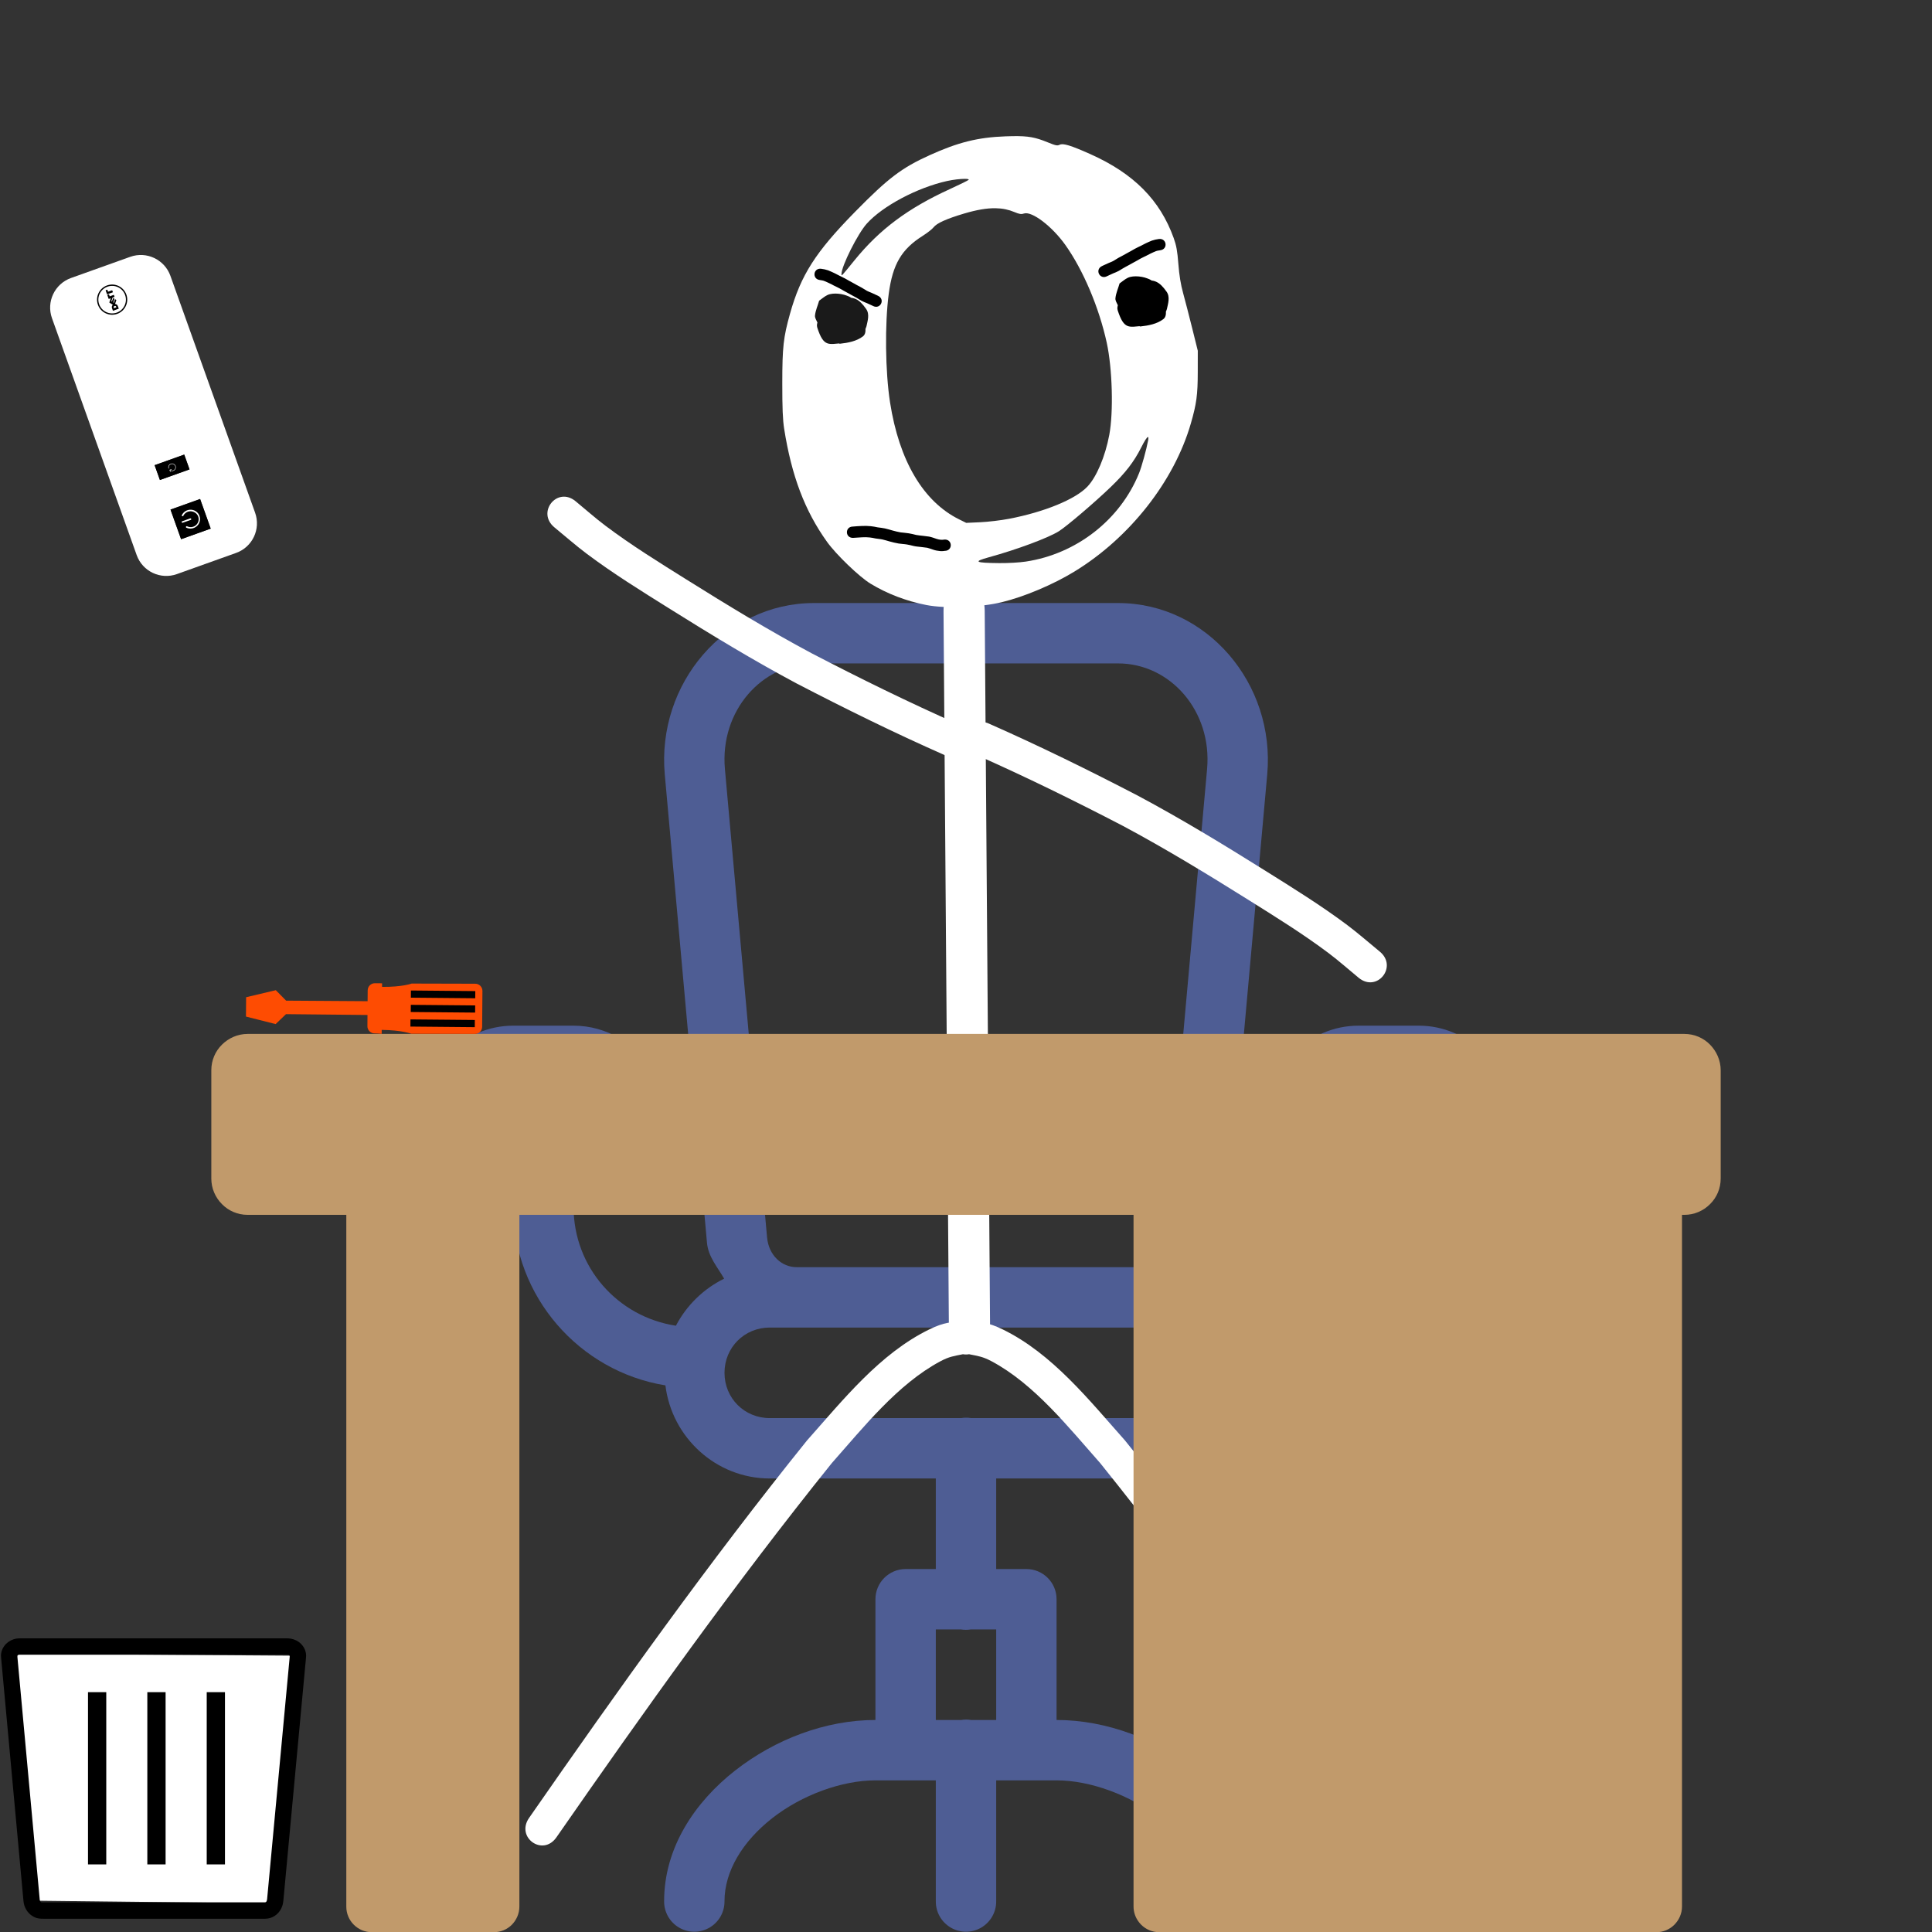<?xml version="1.0" encoding="UTF-8"?>
<svg xmlns="http://www.w3.org/2000/svg" xmlns:xlink="http://www.w3.org/1999/xlink" width="1024px" height="1024px" viewBox="0 0 1024 1024" version="1.1">
<rect x="0" y="0" width="1024" height="1024" fill="#333333" stroke="none"/>
<g id="surface1">
<path style=" stroke:none;fill-rule:nonzero;fill:rgb(100%,100%,100%);fill-opacity:1;" d="M 6.047 876.508 L 17.156 1007.375 L 142.922 1008.82 L 156.719 877.562 L 6.047 876.508 "/>
<path style=" stroke:none;fill-rule:nonzero;fill:rgb(0%,0%,0%);fill-opacity:1;" d="M 10.738 868.355 C 10.09 868.355 9.371 868.391 8.703 868.488 C 6.637 868.816 4.715 869.809 3.281 871.207 C 1.656 872.82 0.598 874.969 0.516 877.375 C 0.516 877.785 0.551 878.223 0.582 878.629 L 12.445 1007.633 C 12.738 1010.793 14.367 1013.621 16.824 1015.312 C 17.25 1015.605 17.656 1015.836 18.094 1016.047 C 18.566 1016.277 19.07 1016.473 19.574 1016.617 C 19.918 1016.715 20.262 1016.797 20.617 1016.844 C 21.496 1016.977 22.309 1016.973 23.203 1016.973 L 140.473 1016.973 C 144.25 1016.973 147.293 1014.844 148.938 1011.781 C 149.785 1010.203 150.062 1008.707 150.223 1007.027 L 162.152 879 C 162.203 878.48 162.25 877.965 162.25 877.457 C 162.203 875.035 161.129 872.852 159.484 871.223 C 158.07 869.84 156.195 868.863 154.16 868.52 C 153.559 868.422 153.07 868.391 152.484 868.355 Z M 10.508 877.031 L 152.355 877.031 C 153.137 877.031 153.625 877.262 153.559 878.074 L 141.613 1006.184 C 141.551 1006.902 141.434 1008.266 140.457 1008.266 L 22.016 1008.266 L 21.918 1008.25 L 21.789 1008.199 C 21.383 1007.973 21.105 1007.473 21.055 1006.852 L 21.055 1006.832 L 9.223 878.172 C 9.141 877.195 9.582 877.031 10.508 877.031 Z M 46.641 896.891 L 46.641 988.18 L 56.324 988.18 L 56.324 896.891 Z M 78.086 896.891 L 78.086 988.18 L 87.77 988.18 L 87.77 896.891 Z M 109.566 896.891 L 109.566 988.18 L 119.234 988.18 L 119.234 896.891 Z M 109.566 896.891 "/>
<path style=" stroke:none;fill-rule:nonzero;fill:rgb(30.588%,36.471%,58.039%);fill-opacity:1;" d="M 431.375 319.625 C 384.293 319.625 348.031 362.457 352.344 410.469 L 374.719 658.719 C 375.391 666.148 380.27 671.551 383.812 677.719 C 372.848 683.102 363.867 691.898 358.25 702.656 C 327.461 697.965 304 671.781 304 639.625 C 316.98 639.625 329.109 634.289 337.812 625.438 C 346.664 616.734 352 604.605 352 591.625 C 352 582.902 349.645 574.656 345.469 567.531 C 337.145 553.293 321.59 543.625 304 543.625 L 272 543.625 C 259.02 543.625 246.891 548.961 238.188 557.812 C 229.336 566.516 224 578.641 224 591.625 C 224 617.953 245.672 639.625 272 639.625 C 272 687.219 307.105 726.883 352.688 734.281 C 356.055 761.887 379.539 783.625 408 783.625 L 496 783.625 L 496 831.625 L 480 831.625 C 471.164 831.625 464 838.789 464 847.625 L 464 911.625 C 437.586 911.625 410.812 921.816 389.562 938.469 C 368.312 955.117 352 979.281 352 1007.625 C 351.918 1013.395 354.949 1018.762 359.934 1021.672 C 364.918 1024.578 371.082 1024.578 376.066 1021.672 C 381.051 1018.762 384.082 1013.395 384 1007.625 C 384 991.793 393.605 975.961 409.312 963.656 C 425.02 951.352 446.238 943.625 464 943.625 L 496 943.625 L 496 1007.625 C 495.918 1013.395 498.949 1018.762 503.934 1021.672 C 508.918 1024.578 515.082 1024.578 520.066 1021.672 C 525.051 1018.762 528.082 1013.395 528 1007.625 L 528 943.625 L 560 943.625 C 577.762 943.625 598.98 951.352 614.688 963.656 C 630.395 975.961 640 991.793 640 1007.625 C 639.918 1013.395 642.949 1018.762 647.934 1021.672 C 652.918 1024.578 659.082 1024.578 664.066 1021.672 C 669.051 1018.762 672.082 1013.395 672 1007.625 C 672 979.281 655.688 955.117 634.438 938.469 C 613.188 921.816 586.414 911.625 560 911.625 L 560 847.625 C 560 838.789 552.836 831.625 544 831.625 L 528 831.625 L 528 783.625 L 616 783.625 C 644.461 783.625 667.945 761.887 671.312 734.281 C 716.895 726.883 752 687.219 752 639.625 C 764.98 639.625 777.109 634.289 785.812 625.438 C 794.664 616.734 800 604.605 800 591.625 C 800 565.297 778.328 543.625 752 543.625 L 720 543.625 C 707.02 543.625 694.891 548.961 686.188 557.812 C 682.844 561.02 680.371 564.445 678.594 567.406 C 678.574 567.445 678.551 567.488 678.531 567.531 C 674.355 574.656 672 582.902 672 591.625 C 672 617.953 693.672 639.625 720 639.625 C 720 671.781 696.539 697.965 665.75 702.656 C 660.133 691.898 651.152 683.102 640.188 677.719 C 643.73 671.555 648.641 666.145 649.312 658.719 L 671.656 410.469 C 675.969 362.457 639.707 319.625 592.625 319.625 Z M 431.375 351.625 L 592.625 351.625 C 620.266 351.625 642.539 376.883 639.781 407.594 L 617.438 655.844 C 616.574 665.398 609.57 671.625 601.812 671.625 L 422.188 671.625 C 414.43 671.625 407.426 665.43 406.562 655.844 L 384.219 407.594 C 381.461 376.883 403.734 351.625 431.375 351.625 Z M 272 575.625 L 304 575.625 C 310.074 575.625 314.992 578.746 317.875 583.688 C 317.875 583.699 317.875 583.707 317.875 583.719 C 319.141 585.875 320 588.828 320 591.625 C 320 596.156 318.293 599.91 315.406 602.719 C 315.301 602.82 315.195 602.926 315.094 603.031 C 312.285 605.914 308.535 607.625 304 607.625 L 290.688 607.625 C 288.961 607.34 287.195 607.34 285.469 607.625 L 272 607.625 C 263.129 607.625 256 600.496 256 591.625 C 256 587.09 257.707 583.336 260.594 580.531 C 260.699 580.43 260.805 580.324 260.906 580.219 C 263.715 577.332 267.465 575.625 272 575.625 Z M 720 575.625 L 752 575.625 C 760.871 575.625 768 582.75 768 591.625 C 768 596.156 766.293 599.91 763.406 602.719 C 763.301 602.82 763.195 602.926 763.094 603.031 C 760.285 605.914 756.535 607.625 752 607.625 L 738.688 607.625 C 736.961 607.34 735.195 607.34 733.469 607.625 L 720 607.625 C 711.129 607.625 704 600.496 704 591.625 C 704 588.828 704.859 585.875 706.125 583.719 C 707.07 582.168 707.777 581.277 708.281 580.812 C 708.496 580.621 708.703 580.422 708.906 580.219 C 711.715 577.332 715.465 575.625 720 575.625 Z M 408 703.625 L 616 703.625 C 629.453 703.625 640 714.172 640 727.625 C 640 741.078 629.453 751.625 616 751.625 L 514.688 751.625 C 512.961 751.34 511.195 751.34 509.469 751.625 L 408 751.625 C 394.547 751.625 384 741.078 384 727.625 C 384 714.172 394.547 703.625 408 703.625 Z M 496 863.625 L 509.312 863.625 C 511.039 863.91 512.805 863.91 514.531 863.625 L 528 863.625 L 528 911.625 L 514.688 911.625 C 512.961 911.34 511.195 911.34 509.469 911.625 L 496 911.625 Z M 496 863.625 "/>
<path style=" stroke:none;fill-rule:nonzero;fill:rgb(100%,100%,100%);fill-opacity:1;" d="M 520.484 382.613 C 511.609 382.16 507.055 395.148 516.957 399.883 C 543.43 411.582 569.402 424.348 595.09 437.699 C 617.75 449.812 639.711 463.195 661.496 476.836 C 675.941 485.887 690.5 494.891 704.16 505.152 C 709.672 509.293 714.824 513.898 720.152 518.273 C 729.887 526.238 741.02 512.312 731.285 504.348 C 725.59 499.699 720.074 494.812 714.195 490.398 C 700.285 479.965 685.434 470.762 670.727 461.555 C 648.57 447.68 626.23 434.082 603.18 421.77 C 577.312 408.332 551.176 395.461 524.523 383.695 C 523.109 383.02 521.754 382.68 520.484 382.613 Z M 520.484 382.613 "/>
<path style=" stroke:none;fill-rule:nonzero;fill:rgb(100%,100%,100%);fill-opacity:1;" d="M 504.695 401.289 C 503.426 401.223 502.07 400.883 500.656 400.207 C 474.004 388.438 447.867 375.566 422.004 362.133 C 398.949 349.82 376.609 336.219 354.453 322.348 C 339.746 313.137 324.895 303.938 310.984 293.5 C 305.105 289.09 299.59 284.203 293.895 279.551 C 284.16 271.59 295.293 257.664 305.027 265.629 C 310.355 270 315.508 274.605 321.02 278.746 C 334.68 289.012 349.234 298.016 363.684 307.066 C 385.465 320.707 407.43 334.09 430.09 346.203 C 455.777 359.555 481.75 372.32 508.223 384.016 C 518.125 388.754 513.57 401.742 504.695 401.289 Z M 504.695 401.289 "/>
<path style=" stroke:none;fill-rule:nonzero;fill:rgb(100%,100%,100%);fill-opacity:1;" d="M 512 699.934 C 503.758 700.914 500.648 700.672 492.59 704.594 C 466.289 717.398 446.73 742.117 427.703 763.512 C 375.781 827.973 327.676 895.527 280.422 963.535 C 273.227 973.898 287.707 984.195 294.906 973.836 C 341.75 906.406 389.457 839.438 440.871 775.48 C 457.602 756.617 475.758 733.59 498.457 721.492 C 503.176 718.977 505.684 718.723 510.387 717.766 C 522.852 718.922 524.465 701.086 512 699.934 Z M 512 699.934 "/>
<path style=" stroke:none;fill-rule:nonzero;fill:rgb(100%,100%,100%);fill-opacity:1;" d="M 512 699.934 C 520.242 700.914 523.352 700.672 531.41 704.594 C 557.711 717.398 577.27 742.117 596.297 763.512 C 648.219 827.973 696.324 895.527 743.578 963.535 C 750.773 973.898 736.293 984.195 729.094 973.836 C 682.25 906.406 634.547 839.438 583.129 775.48 C 566.398 756.617 548.242 733.59 525.543 721.492 C 520.824 718.977 518.316 718.723 513.613 717.766 C 501.148 718.922 499.535 701.086 512 699.934 Z M 512 699.934 "/>
<path style=" stroke:none;fill-rule:nonzero;fill:rgb(100%,100%,100%);fill-opacity:1;" d="M 536.758 72.16 C 535.574 72.18 534.297 72.215 532.902 72.266 C 518.316 72.797 507.832 75.406 492.684 82.273 C 477.895 88.977 470.789 94.371 453.312 112.156 C 432.23 133.609 424.469 145.766 418.711 166.309 C 415.211 178.812 414.641 183.953 414.629 203.094 C 414.621 216.41 414.871 222.477 415.621 227.254 C 419.562 252.25 426.539 270.672 438.293 287.121 C 443.137 293.898 455.387 305.695 461.355 309.332 C 470.152 314.691 480.312 318.582 490.973 320.672 L 490.977 320.672 C 501.133 322.66 519.363 321.977 530.992 319.168 C 542.852 316.305 558.074 309.887 569.406 302.973 C 598.734 285.074 622.312 255.102 631.172 224.445 C 634.184 214.027 634.824 209.281 634.84 197.246 L 634.855 185.895 L 631.887 173.961 C 630.254 167.398 628.086 159.012 627.074 155.332 C 625.801 150.703 625.023 145.938 624.559 139.902 C 624.02 132.965 623.508 130.133 622.059 126.105 C 614.816 105.984 600.852 91.938 577.898 81.684 C 567.582 77.078 563.469 75.816 561.668 76.711 C 560.398 77.344 559.559 77.172 555.188 75.387 C 548.785 72.773 545.051 72.035 536.758 72.16 Z M 511.441 94.793 C 512.824 94.801 513.633 94.961 513.402 95.309 C 513.215 95.594 508.754 97.793 503.496 100.199 C 481.188 110.402 466.242 121.551 452.945 137.902 C 445.77 146.734 446.004 146.48 446.004 145.266 C 446.004 141.031 454.547 123.977 459.367 118.586 C 467.738 109.23 486.066 99.48 501.93 95.945 C 505.25 95.207 509.141 94.781 511.441 94.793 Z M 527.672 110.363 C 531.336 110.422 534.566 111.094 537.613 112.375 C 540.309 113.508 541.262 113.656 542.699 113.172 C 546.887 111.77 557.594 119.898 564.676 129.859 C 574.125 143.145 582.539 163.035 586.598 181.656 C 589.582 195.363 590.219 218.383 587.945 230.492 C 585.797 241.949 581.219 252.781 576.355 257.914 C 569.988 264.637 553.621 271.359 534.84 274.969 C 530.609 275.781 523.762 276.602 519.625 276.789 L 512.109 277.129 L 508.41 275.301 C 489.359 265.887 476.559 244.223 471.738 213.254 C 469.207 196.965 468.91 171.691 471.062 155.621 C 473.148 140.051 477.812 132.109 489.027 125.02 C 491.496 123.461 494.113 121.398 494.852 120.438 C 496.492 118.297 501.684 115.961 510.902 113.215 C 517.551 111.234 522.969 110.289 527.672 110.363 Z M 608.402 231.641 C 608.715 231.594 608.766 232.195 608.523 233.484 C 607.605 238.367 605.09 247.438 603.711 250.836 C 593.711 275.52 570.543 293.602 543.73 297.641 C 540.27 298.16 534.402 298.5 529.652 298.457 C 516.703 298.336 515.602 297.711 524.168 295.352 C 538.977 291.277 555.523 285.125 561.168 281.598 C 565.312 279.008 580.133 266.379 588.676 258.16 C 596.57 250.566 601.047 244.754 604.898 237.102 C 606.656 233.602 607.887 231.723 608.402 231.641 Z M 608.402 231.641 "/>
<path style=" stroke:none;fill-rule:nonzero;fill:rgb(10.196%,10.196%,10.196%);fill-opacity:1;" d="M 438.906 170.207 C 439.605 171.844 440.191 173.512 440.852 175.168 C 441.832 178.102 439.332 172.289 441.504 170.359 C 444.41 167.781 448.59 167.23 452.168 165.754 C 452.906 165.453 454.609 167.406 451.043 164.449 C 450.562 164.008 450.07 163.586 449.602 163.129 C 449.25 162.785 448.906 162.434 448.582 162.059 C 447.344 160.637 449.414 162.383 449.324 163.75 C 449.176 166.09 448.387 168.344 447.922 170.641 C 445.367 172.797 446.023 172.781 443.789 173.496 C 443.605 173.555 443.336 173.449 443.227 173.609 C 443.148 173.723 443.77 173.738 443.633 173.723 C 442.387 173.582 442.531 173.473 441.227 172.785 C 437.164 166.539 439.297 171.141 438.395 166.598 C 438.352 166.387 437.605 166.812 437.762 166.668 C 438.25 166.23 438.777 165.848 439.289 165.438 C 445.637 164.449 445.855 163.164 450.785 171.945 C 451.496 173.215 450.332 174.832 450.25 176.289 C 450.227 176.652 452.859 174.57 452.918 174.531 C 452.695 174.742 452.539 175.07 452.25 175.16 C 446.664 176.914 442.254 173.215 442.34 167.637 C 438.602 179.723 455.496 185.07 459.234 172.984 C 459.832 170.125 461.055 166.574 459.078 163.758 C 455.312 158.395 452.398 157.02 446.77 158.133 C 445.348 158.41 444.105 159.281 442.773 159.855 C 440.652 161.391 436.414 164.379 435.293 166.707 C 434.25 168.875 432.422 171.316 433.16 173.605 C 436.562 184.188 439.262 182.375 446.25 181.902 C 447.438 181.195 448.707 180.613 449.816 179.785 C 453.324 177.164 456.969 170.422 456.113 165.973 C 455.664 163.645 454.125 161.68 453.129 159.531 C 452.109 158.781 451.172 157.895 450.066 157.277 C 447.156 155.656 441.645 154.953 438.605 156.352 C 436.977 157.102 435.641 158.367 434.156 159.379 C 433.426 162 432.223 164.535 431.965 167.25 C 431.852 168.426 432.598 169.535 433.082 170.613 C 434.492 173.77 437.422 176.02 439.84 178.312 C 440.688 179.016 444.488 182.254 445.125 182.188 C 449.387 181.734 453.961 180.887 457.383 178.281 C 460.145 176.172 457.961 170.465 457.031 167.898 C 456.855 167.742 455.344 163.516 455.074 162.934 C 454.855 162.457 454.613 161.988 454.383 161.516 C 448.312 150.445 432.832 159.133 438.906 170.207 Z M 438.906 170.207 "/>
<path style=" stroke:none;fill-rule:nonzero;fill:rgb(0%,0%,0%);fill-opacity:1;" d="M 598.145 161.059 C 598.84 162.695 599.426 164.363 600.09 166.02 C 601.066 168.953 598.57 163.137 600.742 161.211 C 603.648 158.633 607.824 158.078 611.406 156.605 C 612.145 156.301 613.848 158.258 610.281 155.301 C 609.801 154.859 609.309 154.434 608.84 153.98 C 608.484 153.637 608.145 153.281 607.82 152.91 C 606.582 151.488 608.648 153.23 608.562 154.602 C 608.414 156.941 607.625 159.195 607.156 161.488 C 604.605 163.645 605.262 163.633 603.023 164.348 C 602.844 164.402 602.574 164.301 602.465 164.457 C 602.387 164.574 603.008 164.59 602.867 164.574 C 601.625 164.434 601.766 164.324 600.465 163.637 C 596.398 157.391 598.535 161.992 597.633 157.445 C 597.59 157.234 596.84 157.66 597 157.52 C 597.484 157.082 598.016 156.699 598.523 156.285 C 604.875 155.301 605.094 154.012 610.023 162.797 C 610.734 164.066 609.57 165.684 609.488 167.137 C 609.465 167.5 612.094 165.422 612.152 165.383 C 611.93 165.594 611.777 165.918 611.488 166.012 C 605.898 167.762 601.488 164.066 601.578 158.484 C 597.836 170.57 614.73 175.922 618.469 163.836 C 619.07 160.977 620.293 157.426 618.316 154.609 C 614.551 149.246 611.637 147.871 606.004 148.98 C 604.582 149.262 603.34 150.133 602.012 150.707 C 599.887 152.242 595.652 155.23 594.531 157.559 C 593.488 159.727 591.66 162.168 592.395 164.457 C 595.801 175.039 598.5 173.227 605.484 172.754 C 606.676 172.047 607.945 171.465 609.055 170.637 C 612.562 168.012 616.207 161.27 615.348 156.824 C 614.898 154.496 613.359 152.527 612.367 150.383 C 611.344 149.629 610.41 148.742 609.305 148.129 C 606.395 146.504 600.883 145.805 597.84 147.203 C 596.215 147.953 594.875 149.219 593.395 150.227 C 592.664 152.852 591.461 155.387 591.199 158.098 C 591.09 159.277 591.836 160.387 592.32 161.465 C 593.73 164.621 596.656 166.867 599.078 169.164 C 599.926 169.867 603.727 173.105 604.363 173.035 C 608.621 172.586 613.199 171.738 616.617 169.129 C 619.383 167.023 617.199 161.316 616.27 158.75 C 616.094 158.59 614.582 154.367 614.312 153.785 C 614.094 153.305 613.852 152.84 613.621 152.367 C 607.547 141.293 592.07 149.984 598.145 161.059 Z M 598.145 161.059 "/>
<path style=" stroke:none;fill-rule:evenodd;fill:rgb(0%,0%,0%);fill-opacity:1;" d="M 434.504 148.406 C 435.285 148.574 436.113 148.598 436.855 148.922 C 437.781 149.34 438.754 149.684 439.652 150.168 C 440.457 150.531 441.23 150.949 442.008 151.375 C 443.027 151.883 444.074 152.348 445.074 152.895 C 446.438 153.711 447.844 154.453 449.238 155.219 C 450.449 155.934 451.703 156.57 452.938 157.246 C 454.18 157.871 455.316 158.676 456.523 159.363 C 457.469 159.895 458.488 160.266 459.488 160.676 C 460.5 161.152 461.516 161.625 462.543 162.078 C 462.629 162.121 462.715 162.164 462.801 162.211 C 466.602 164.098 469.27 158.727 465.473 156.836 C 465.301 156.754 465.129 156.668 464.957 156.586 C 463.883 156.117 462.828 155.605 461.762 155.125 C 460.992 154.809 460.211 154.527 459.477 154.141 C 458.234 153.453 457.086 152.594 455.805 151.973 C 454.578 151.309 453.332 150.672 452.129 149.961 C 450.727 149.191 449.309 148.445 447.934 147.621 C 446.934 147.082 445.906 146.59 444.879 146.105 C 444.043 145.652 443.211 145.207 442.348 144.805 C 441.227 144.258 440.074 143.758 438.918 143.285 C 437.723 142.871 436.5 142.621 435.246 142.453 C 431.039 141.93 430.293 147.883 434.504 148.406 Z M 434.504 148.406 "/>
<path style=" stroke:none;fill-rule:evenodd;fill:rgb(0%,0%,0%);fill-opacity:1;" d="M 614.969 132.633 C 614.188 132.797 613.363 132.824 612.621 133.145 C 611.691 133.566 610.719 133.91 609.82 134.391 C 609.016 134.758 608.242 135.176 607.469 135.598 C 606.445 136.105 605.402 136.574 604.398 137.121 C 603.035 137.938 601.629 138.68 600.234 139.445 C 599.023 140.156 597.77 140.797 596.539 141.469 C 595.293 142.094 594.156 142.898 592.949 143.59 C 592.004 144.117 590.984 144.492 589.988 144.898 C 588.973 145.379 587.957 145.848 586.934 146.301 C 586.848 146.348 586.758 146.391 586.672 146.434 C 582.875 148.324 580.203 142.953 584 141.062 C 584.172 140.977 584.344 140.895 584.516 140.809 C 585.59 140.344 586.645 139.832 587.711 139.348 C 588.48 139.035 589.262 138.75 589.996 138.363 C 591.238 137.676 592.387 136.82 593.668 136.199 C 594.895 135.531 596.141 134.895 597.344 134.188 C 598.75 133.418 600.164 132.668 601.539 131.848 C 602.539 131.305 603.566 130.816 604.594 130.332 C 605.43 129.875 606.266 129.43 607.125 129.031 C 608.25 128.48 609.398 127.984 610.555 127.512 C 611.75 127.098 612.973 126.848 614.227 126.68 C 618.438 126.152 619.18 132.105 614.969 132.633 Z M 614.969 132.633 "/>
<path style=" stroke:none;fill-rule:evenodd;fill:rgb(0%,0%,0%);fill-opacity:1;" d="M 452.066 285.086 C 453.68 284.969 455.289 284.848 456.906 284.781 C 458.266 284.691 459.617 284.727 460.969 284.867 C 461.984 284.953 462.984 285.18 463.98 285.387 C 465.242 285.625 466.527 285.664 467.777 285.949 C 469.012 286.23 470.223 286.609 471.438 286.953 C 473.039 287.41 474.664 287.785 476.305 288.078 C 477.773 288.32 479.266 288.332 480.73 288.594 C 481.891 288.777 483.02 289.086 484.156 289.363 C 485.605 289.715 487.098 289.762 488.566 289.965 C 489.535 290.113 490.512 290.18 491.48 290.332 C 492.516 290.598 493.523 290.973 494.535 291.316 C 495.773 291.758 497.074 291.969 498.383 292.086 C 498.555 292.094 498.727 292.105 498.898 292.117 C 499.637 292.152 500.32 292.035 501.047 291.922 C 501.105 291.914 500.934 291.949 500.875 291.965 C 505.113 291.785 504.859 285.789 500.621 285.969 C 499.797 286.043 499.59 286.172 498.895 286.105 C 498.066 286.039 497.238 285.918 496.453 285.633 C 495.121 285.184 493.797 284.672 492.414 284.406 C 491.406 284.25 490.395 284.168 489.387 284.023 C 488.121 283.848 486.84 283.793 485.582 283.535 C 484.305 283.223 483.035 282.883 481.734 282.68 C 480.281 282.441 478.812 282.348 477.348 282.172 C 475.902 281.918 474.473 281.578 473.062 281.176 C 471.73 280.805 470.406 280.387 469.055 280.086 C 467.773 279.816 466.48 279.684 465.188 279.508 C 463.992 279.266 462.797 279.004 461.578 278.898 C 459.938 278.73 458.297 278.684 456.648 278.785 C 455.117 278.852 453.59 278.941 452.066 279.086 C 447.82 279.086 447.82 285.086 452.066 285.086 Z M 452.066 285.086 "/>
<path style=" stroke:none;fill-rule:nonzero;fill:rgb(100%,100%,100%);fill-opacity:1;" d="M 521.914 323.652 L 523.055 476.117 L 523.207 496.031 L 523.449 528.664 L 523.539 540.633 L 524.742 701.043 C 524.809 710.078 519.992 717.426 513.949 717.512 C 507.938 717.594 502.98 710.34 502.914 701.344 L 501.711 540.973 L 501.621 528.965 L 501.375 496.332 L 501.227 476.457 L 500.086 323.953 C 500.02 314.918 504.836 307.57 510.879 307.488 C 516.891 307.406 521.848 314.66 521.914 323.652 Z M 521.914 323.652 "/>
<path style=" stroke:none;fill-rule:evenodd;fill:rgb(75.686%,60.392%,41.961%);fill-opacity:1;" d="M 617.418 636.188 L 875.422 636.188 C 875.492 636.188 875.547 649.523 875.547 665.973 L 875.547 976.988 C 875.547 993.438 875.492 1006.773 875.422 1006.773 L 617.418 1006.773 C 617.348 1006.773 617.293 993.438 617.293 976.988 L 617.293 665.973 C 617.293 649.523 617.348 636.188 617.418 636.188 Z M 617.418 636.188 "/>
<path style=" stroke:none;fill-rule:nonzero;fill:rgb(75.686%,60.392%,41.961%);fill-opacity:1;" d="M 197.715 1004.098 L 197.715 629.344 L 261.727 629.344 L 261.727 1004.098 Z M 197.715 1004.098 "/>
<path style=" stroke:none;fill-rule:evenodd;fill:rgb(75.686%,60.392%,41.961%);fill-opacity:1;" d="M 129.254 558.504 L 897.469 558.504 C 897.535 558.504 897.594 571.84 897.594 588.289 L 897.594 598.004 C 897.594 614.457 897.535 627.789 897.469 627.789 L 129.254 627.789 C 129.184 627.789 129.129 614.457 129.129 598.004 L 129.129 588.289 C 129.129 571.84 129.184 558.504 129.254 558.504 Z M 129.254 558.504 "/>
<path style=" stroke:none;fill-rule:evenodd;fill:rgb(75.686%,60.392%,41.961%);fill-opacity:1;" d="M 131.27 548 C 125.93 548 121.18 550.215 117.664 553.664 C 114.148 557.113 112 561.93 112 567.27 L 112 624.629 C 112 629.902 114.148 634.719 117.664 638.234 C 121.113 641.75 125.93 643.898 131.27 643.898 L 183.551 643.898 L 183.551 1010.566 C 183.551 1014.277 185.047 1017.664 187.52 1020.137 C 189.992 1022.609 193.379 1024.105 197.09 1024.105 L 261.676 1024.105 C 265.453 1024.105 268.836 1022.609 271.309 1020.137 C 273.719 1017.664 275.281 1014.277 275.281 1010.5 L 275.281 643.898 L 600.801 643.898 L 600.801 1010.5 C 600.801 1013.559 601.844 1016.426 603.602 1018.703 C 603.992 1019.223 604.383 1019.68 604.84 1020.137 C 607.312 1022.609 610.695 1024.105 614.473 1024.105 L 877.887 1024.105 C 881.598 1024.105 884.984 1022.609 887.457 1020.137 L 887.523 1020.07 C 889.934 1017.598 891.496 1014.211 891.496 1010.5 L 891.496 643.898 L 892.734 643.898 C 898.008 643.898 902.824 641.75 906.34 638.234 C 909.855 634.785 912.004 629.969 912.004 624.629 L 912.004 567.27 C 912.004 561.996 909.789 557.18 906.34 553.664 C 902.887 550.148 898.07 548 892.73 548 Z M 134.461 570.461 L 889.539 570.461 L 889.539 621.438 L 134.461 621.438 Z M 205.879 643.898 L 252.82 643.898 L 252.82 1001.582 L 205.879 1001.582 Z M 623.328 643.898 L 869.031 643.898 L 869.031 747.48 L 623.328 747.48 Z M 623.328 769.941 L 869.031 769.941 L 869.031 875.473 L 623.328 875.473 Z M 623.328 897.934 L 869.031 897.934 L 869.031 1001.645 L 623.328 1001.645 Z M 623.328 897.934 "/>
<path style=" stroke:none;fill-rule:nonzero;fill:rgb(100%,100%,100%);fill-opacity:1;" d="M 27.551 168.652 L 72.441 294.203 C 75.539 302.871 85.078 307.383 93.746 304.285 L 125.133 293.062 C 133.801 289.965 138.316 280.426 135.215 271.758 L 90.324 146.207 C 87.227 137.539 77.688 133.027 69.02 136.125 L 37.633 147.348 C 28.965 150.449 24.453 159.984 27.551 168.652 Z M 106.062 264.48 L 111.676 280.176 L 95.98 285.785 L 90.371 270.094 Z M 97.648 240.941 L 100.453 248.789 L 84.758 254.398 L 81.953 246.551 Z M 97.648 240.941 "/>
<path style=" stroke:none;fill-rule:nonzero;fill:rgb(0%,0%,0%);fill-opacity:1;" d="M 95.98 285.785 L 90.371 270.094 L 106.062 264.48 L 111.676 280.176 Z M 95.98 285.785 "/>
<path style=" stroke:none;fill-rule:nonzero;fill:rgb(0%,0%,0%);fill-opacity:1;" d="M 66.969 156.125 C 68.453 160.281 66.285 164.863 62.129 166.352 C 57.973 167.836 53.387 165.668 51.902 161.512 C 50.414 157.355 52.586 152.77 56.742 151.285 C 60.898 149.797 65.48 151.969 66.969 156.125 Z M 66.312 156.359 C 64.953 152.555 60.777 150.578 56.977 151.938 C 53.172 153.297 51.195 157.473 52.555 161.277 C 53.914 165.078 58.09 167.055 61.895 165.695 C 65.695 164.336 67.672 160.16 66.312 156.359 Z M 61.676 159.02 L 60.98 161.105 C 61.543 161.125 62.199 161.484 62.461 162.215 L 62.957 163.605 L 59.859 164.715 L 59.359 163.324 C 59.125 162.668 59.32 161.961 59.801 161.523 L 57.941 160.355 L 58.695 158.078 L 57.621 158.461 L 56.848 156.301 L 57.762 155.977 L 58.148 157.059 L 60.34 156.277 L 60.723 157.352 L 59.648 157.734 L 59.004 159.652 L 59.332 159.855 L 59.977 157.941 L 60.664 158.379 L 60.031 160.289 L 60.359 160.496 L 60.988 158.582 Z M 59.848 154.906 L 56.746 156.016 L 55.977 153.855 L 56.887 153.531 L 57.273 154.613 L 59.465 153.832 Z M 61.695 162.879 L 61.609 162.645 C 61.469 162.25 61.137 162.055 60.715 162.203 C 60.254 162.367 60.16 162.75 60.289 163.117 L 60.375 163.352 Z M 61.695 162.879 "/>
<path style=" stroke:none;fill-rule:nonzero;fill:rgb(100%,100%,100%);fill-opacity:1;" d="M 105.73 273.449 C 106.062 274.383 106.109 275.391 105.859 276.355 C 105.613 277.316 105.082 278.188 104.34 278.855 C 103.594 279.523 102.668 279.957 101.676 280.109 C 100.688 280.258 99.676 280.113 98.773 279.695 C 98.723 279.672 98.676 279.637 98.641 279.598 C 98.602 279.559 98.574 279.512 98.555 279.457 C 98.535 279.406 98.527 279.352 98.531 279.297 C 98.535 279.242 98.551 279.188 98.574 279.137 C 98.625 279.039 98.711 278.961 98.816 278.922 C 98.922 278.887 99.035 278.891 99.137 278.938 C 99.641 279.191 100.188 279.344 100.754 279.387 C 101.32 279.426 101.887 279.352 102.426 279.172 C 102.961 278.988 103.457 278.703 103.883 278.328 C 104.309 277.953 104.652 277.5 104.898 276.992 C 105.141 276.484 105.281 275.934 105.305 275.371 C 105.332 274.812 105.242 274.25 105.043 273.727 C 104.848 273.203 104.543 272.727 104.152 272.32 C 103.766 271.918 103.297 271.598 102.777 271.375 C 102.277 271.145 101.734 271.012 101.18 270.984 C 100.629 270.961 100.074 271.043 99.551 271.23 C 99.031 271.418 98.551 271.703 98.137 272.074 C 97.727 272.445 97.391 272.891 97.152 273.387 C 97.105 273.488 97.02 273.566 96.914 273.602 C 96.809 273.641 96.691 273.637 96.59 273.59 C 96.539 273.566 96.496 273.535 96.457 273.492 C 96.422 273.453 96.391 273.406 96.371 273.352 C 96.355 273.301 96.348 273.246 96.352 273.191 C 96.352 273.137 96.367 273.082 96.391 273.035 C 96.824 272.137 97.516 271.383 98.375 270.871 C 99.234 270.359 100.23 270.109 101.227 270.156 C 102.227 270.199 103.188 270.535 103.988 271.121 C 104.793 271.707 105.398 272.52 105.73 273.449 Z M 105.73 273.449 "/>
<path style=" stroke:none;fill-rule:nonzero;fill:rgb(100%,100%,100%);fill-opacity:1;" d="M 101.355 275.016 C 101.391 275.121 101.383 275.234 101.336 275.332 C 101.285 275.434 101.203 275.512 101.098 275.551 L 96.852 277.066 C 96.746 277.105 96.633 277.102 96.531 277.055 C 96.43 277.008 96.352 276.922 96.316 276.816 C 96.277 276.711 96.285 276.598 96.332 276.496 C 96.379 276.398 96.469 276.32 96.574 276.281 L 100.816 274.766 C 100.922 274.727 101.039 274.734 101.137 274.781 C 101.238 274.828 101.316 274.91 101.355 275.016 Z M 101.355 275.016 "/>
<path style=" stroke:none;fill-rule:nonzero;fill:rgb(0%,0%,0%);fill-opacity:1;" d="M 84.758 254.398 L 81.953 246.551 L 97.648 240.941 L 100.453 248.789 L 84.758 254.398 L 81.953 246.551 "/>
<path style=" stroke:none;fill-rule:evenodd;fill:rgb(100%,100%,100%);fill-opacity:1;" d="M 89.32 248.344 L 89.543 248.262 C 89.215 247.348 89.691 246.336 90.609 246.008 C 91.527 245.68 92.539 246.16 92.863 247.074 C 93.191 247.992 92.715 249.004 91.797 249.332 C 91.273 249.52 90.695 249.445 90.234 249.141 L 91.004 248.863 L 90.926 248.645 L 89.82 249.039 L 90.215 250.148 L 90.438 250.066 L 90.195 249.395 C 90.703 249.691 91.316 249.754 91.875 249.555 C 92.914 249.18 93.457 248.035 93.086 246.996 C 92.715 245.957 91.57 245.414 90.531 245.785 C 89.492 246.156 88.949 247.305 89.32 248.344 "/>
<path style=" stroke:none;fill-rule:evenodd;fill:rgb(0%,0%,0%);fill-opacity:1;" d="M 214.348 545.656 L 214.348 523.477 C 214.348 523.391 222.906 523.324 233.465 523.324 C 244.02 523.324 252.578 523.391 252.578 523.477 L 252.578 545.656 C 252.578 545.742 244.02 545.809 233.465 545.809 C 222.906 545.809 214.348 545.742 214.348 545.656 Z M 214.348 545.656 "/>
<path style=" stroke:none;fill-rule:nonzero;fill:rgb(99.608%,29.804%,0.784%);fill-opacity:1;" d="M 130.367 538.801 L 146.094 542.781 L 151.59 537.516 L 194.781 537.961 L 194.734 543.891 C 194.719 545.992 196.406 547.707 198.508 547.727 C 200.609 547.746 202.301 548 202.301 548 L 202.32 545.797 C 202.32 545.82 202.32 545.844 202.32 545.863 C 213 545.965 217.977 547.91 217.977 547.91 L 251.719 547.996 C 253.824 548.012 255.527 546.336 255.547 544.23 L 255.699 525.23 C 255.719 523.133 254.031 521.414 251.93 521.398 L 218.188 521.312 C 218.188 521.312 213.191 523.164 202.496 523.07 L 202.512 521.168 C 202.512 521.168 200.816 521.156 198.711 521.133 C 196.609 521.113 194.898 522.797 194.883 524.898 L 194.836 530.656 L 151.648 530.367 L 146.188 524.82 L 130.449 528.547 Z M 251.641 544.414 L 217.531 544.102 L 217.559 540.305 L 251.672 540.613 Z M 251.824 536.695 L 217.707 536.387 L 217.742 532.586 L 251.855 532.895 Z M 251.914 525.297 L 251.883 529.098 L 217.77 528.789 L 217.797 524.984 Z M 251.914 525.297 "/>
</g>
</svg>
